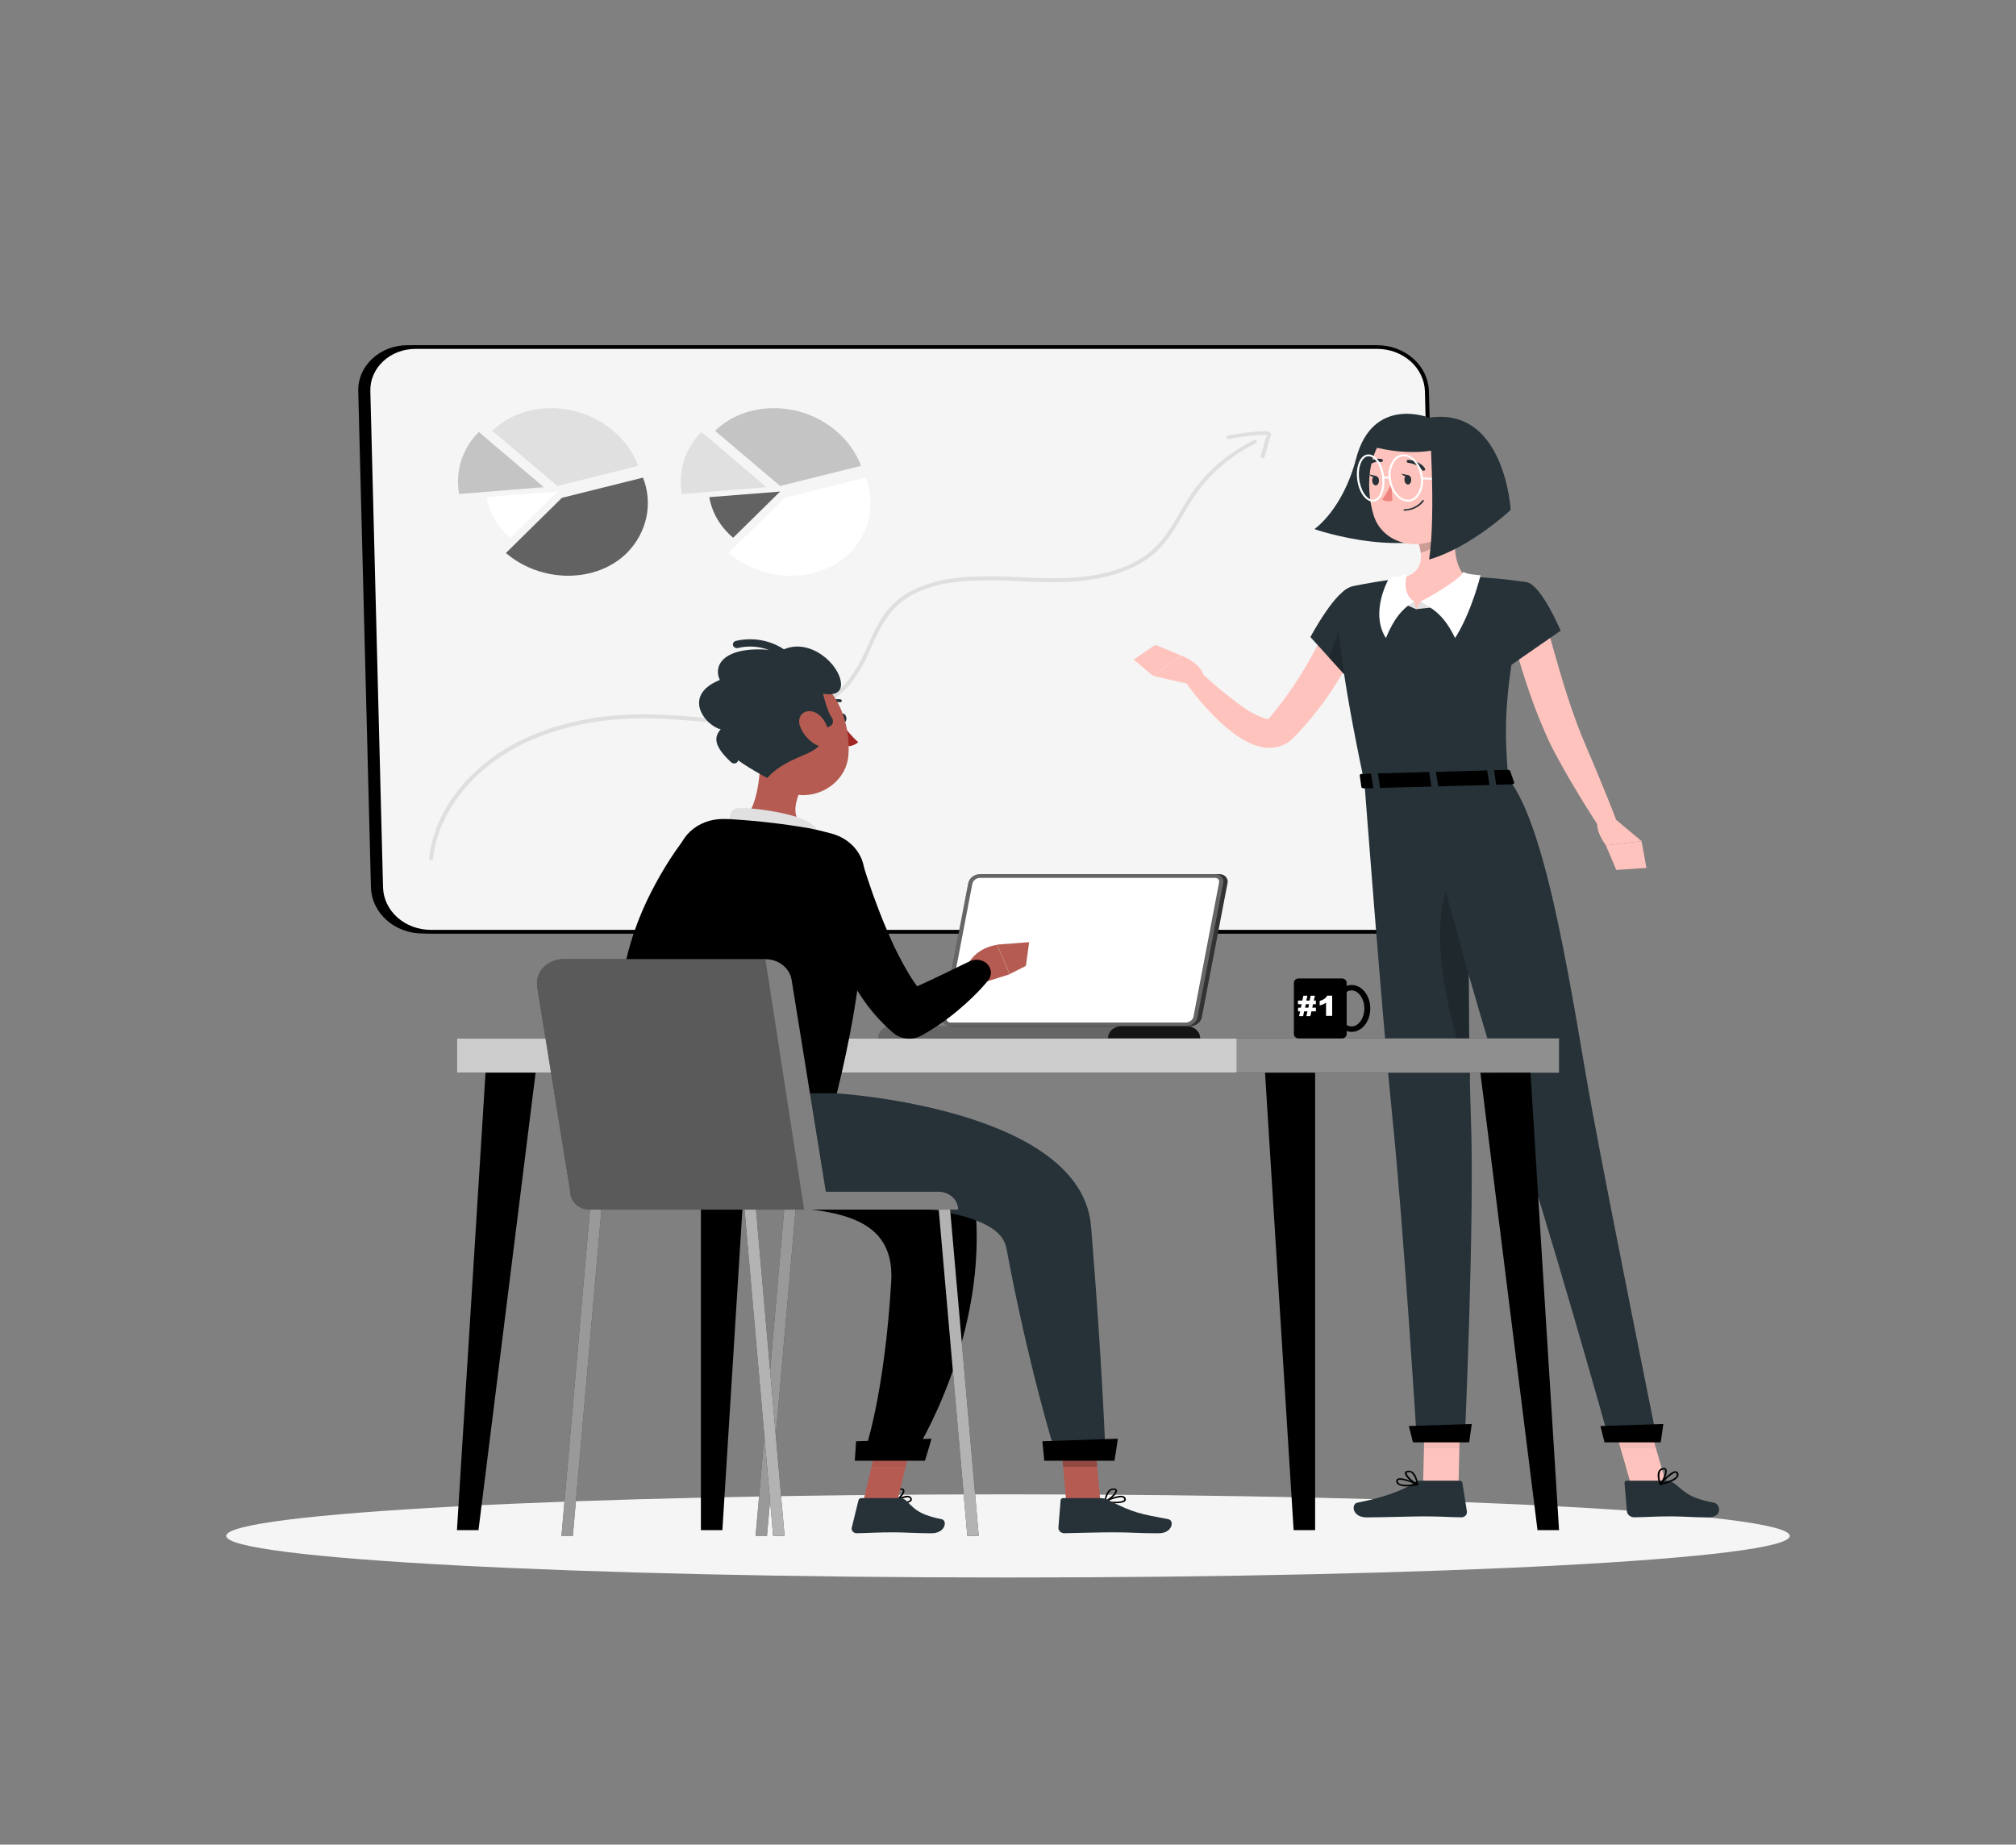 <svg width="200" height="183" viewBox="0 0 200 183" fill="none" xmlns="http://www.w3.org/2000/svg">
<rect x="0" y="0" width="200" height="183" fill="#808080" stroke="none"/>
<path d="M99.999 156.502C142.832 156.502 177.555 154.655 177.555 152.376C177.555 150.097 142.832 148.25 99.999 148.25C57.166 148.25 22.443 150.097 22.443 152.376C22.443 154.655 57.166 156.502 99.999 156.502Z" fill="#F5F5F5"/>
<path d="M137.326 92.432H41.906C40.625 92.423 39.398 91.963 38.483 91.147C37.567 90.331 37.033 89.224 36.994 88.058L35.742 38.805C35.726 38.235 35.835 37.668 36.064 37.137C36.292 36.607 36.635 36.123 37.072 35.715C37.509 35.308 38.032 34.984 38.608 34.763C39.185 34.542 39.804 34.429 40.43 34.431H135.85C137.13 34.439 138.357 34.9 139.273 35.716C140.189 36.531 140.722 37.638 140.762 38.805L142.002 88.058C142.018 88.627 141.909 89.193 141.681 89.723C141.453 90.252 141.111 90.736 140.676 91.143C140.24 91.551 139.719 91.875 139.144 92.096C138.568 92.317 137.95 92.432 137.326 92.432Z" fill="black"/>
<path d="M137.325 92.614H41.905C40.573 92.605 39.298 92.127 38.346 91.278C37.394 90.43 36.84 89.278 36.801 88.065L35.541 38.808C35.524 38.214 35.638 37.623 35.876 37.07C36.114 36.516 36.471 36.012 36.927 35.587C37.383 35.162 37.928 34.824 38.529 34.594C39.13 34.364 39.776 34.247 40.429 34.248H135.849C137.182 34.255 138.461 34.734 139.414 35.583C140.368 36.433 140.922 37.586 140.961 38.801L142.213 88.054C142.23 88.648 142.116 89.24 141.878 89.793C141.64 90.346 141.282 90.85 140.826 91.276C140.371 91.701 139.826 92.038 139.224 92.268C138.623 92.499 137.977 92.616 137.325 92.614ZM40.429 34.613C39.83 34.611 39.236 34.719 38.684 34.93C38.132 35.141 37.631 35.451 37.213 35.842C36.794 36.233 36.466 36.696 36.248 37.204C36.029 37.712 35.925 38.255 35.941 38.801L37.201 88.054C37.236 89.174 37.747 90.237 38.626 91.02C39.505 91.802 40.684 92.243 41.913 92.25H137.325C137.923 92.251 138.516 92.143 139.068 91.932C139.62 91.721 140.12 91.411 140.538 91.021C140.956 90.631 141.285 90.168 141.504 89.66C141.723 89.153 141.828 88.61 141.813 88.065L140.561 38.808C140.525 37.689 140.014 36.626 139.135 35.843C138.256 35.06 137.078 34.619 135.849 34.613H40.429Z" fill="black"/>
<path d="M138.125 92.432H42.705C41.424 92.423 40.197 91.963 39.281 91.147C38.365 90.331 37.832 89.224 37.793 88.058L36.541 38.805C36.525 38.235 36.634 37.668 36.862 37.137C37.091 36.607 37.434 36.123 37.871 35.715C38.308 35.308 38.83 34.984 39.407 34.763C39.984 34.542 40.603 34.429 41.229 34.431H136.649C137.929 34.439 139.156 34.9 140.072 35.716C140.988 36.531 141.521 37.638 141.561 38.805L142.801 88.058C142.817 88.627 142.708 89.193 142.48 89.723C142.252 90.252 141.91 90.736 141.474 91.143C141.039 91.551 140.518 91.875 139.942 92.096C139.367 92.317 138.749 92.432 138.125 92.432Z" fill="#F5F5F5"/>
<path d="M138.124 92.614H42.704C41.372 92.605 40.096 92.127 39.145 91.278C38.193 90.43 37.639 89.278 37.6 88.065L36.34 38.808C36.322 38.214 36.436 37.623 36.674 37.07C36.913 36.516 37.27 36.012 37.726 35.587C38.182 35.162 38.726 34.824 39.328 34.594C39.929 34.364 40.575 34.247 41.228 34.248H136.648C137.981 34.255 139.259 34.734 140.213 35.583C141.167 36.433 141.721 37.586 141.76 38.801L143.012 88.054C143.029 88.648 142.915 89.24 142.677 89.793C142.439 90.346 142.081 90.85 141.625 91.276C141.17 91.701 140.625 92.038 140.023 92.268C139.422 92.499 138.776 92.616 138.124 92.614ZM41.228 34.613C40.629 34.611 40.035 34.719 39.483 34.93C38.93 35.141 38.43 35.451 38.012 35.842C37.593 36.233 37.265 36.696 37.046 37.204C36.828 37.712 36.724 38.255 36.74 38.801L38 88.054C38.035 89.174 38.546 90.237 39.425 91.02C40.304 91.802 41.483 92.243 42.712 92.25H138.124C138.722 92.251 139.315 92.143 139.867 91.932C140.419 91.721 140.919 91.411 141.337 91.021C141.755 90.631 142.084 90.168 142.302 89.66C142.521 89.153 142.627 88.61 142.612 88.065L141.36 38.808C141.324 37.689 140.813 36.626 139.934 35.843C139.055 35.06 137.877 34.619 136.648 34.613H41.228Z" fill="black"/>
<path d="M55.292 48.213L48.84 42.745C51.892 39.742 57.316 39.742 60.84 42.745C61.967 43.699 62.818 44.891 63.32 46.215L55.292 48.213Z" fill="#E0E0E0"/>
<path opacity="0.2" d="M53.949 48.333L45.549 49.008C45.348 47.899 45.419 46.764 45.757 45.683C46.091 44.631 46.69 43.663 47.505 42.858L53.949 48.333Z" fill="black"/>
<path d="M55.293 48.767L50.637 53.352C50.01 52.819 49.481 52.196 49.073 51.508C48.672 50.826 48.402 50.086 48.273 49.321L55.293 48.767Z" fill="white"/>
<path opacity="0.6" d="M55.743 49.39L63.788 47.385C64.288 48.648 64.403 50.01 64.121 51.327C63.84 52.644 63.171 53.867 62.188 54.865C59.136 57.869 53.712 57.869 50.188 54.865L55.743 49.39Z" fill="black"/>
<path opacity="0.2" d="M77.393 48.213L70.941 42.745C73.993 39.742 79.417 39.742 82.941 42.745C84.069 43.699 84.922 44.89 85.425 46.215L77.393 48.213Z" fill="black"/>
<path d="M76.044 48.333L67.644 49.008C67.443 47.899 67.516 46.763 67.856 45.683C68.188 44.63 68.785 43.663 69.6 42.858L76.044 48.333Z" fill="#E0E0E0"/>
<path opacity="0.6" d="M77.393 48.767L72.733 53.352C72.106 52.819 71.577 52.196 71.169 51.508C70.768 50.826 70.498 50.086 70.369 49.321L77.393 48.767Z" fill="black"/>
<path d="M77.841 49.39L85.885 47.385C86.387 48.647 86.503 50.01 86.221 51.327C85.939 52.644 85.27 53.867 84.285 54.865C81.233 57.869 75.809 57.869 72.285 54.865L77.841 49.39Z" fill="white"/>
<g opacity="0.3">
<path opacity="0.3" d="M42.773 85.353H42.753C42.7 85.347 42.653 85.322 42.619 85.285C42.586 85.248 42.569 85.201 42.573 85.153C43.029 80.859 45.949 76.743 50.385 74.148C54.229 71.899 59.113 70.761 64.541 70.867C65.933 70.893 67.341 70.999 68.713 71.104C70.794 71.305 72.889 71.371 74.981 71.301C77.321 71.173 81.617 70.521 84.081 67.568C84.91 66.475 85.582 65.289 86.081 64.04C86.745 62.582 87.429 61.047 88.657 59.873C90.289 58.31 92.797 57.42 96.117 57.227C97.83 57.156 99.546 57.171 101.257 57.271C102.733 57.333 104.261 57.398 105.761 57.344C108.409 57.249 112.069 56.669 114.457 54.428C115.553 53.407 116.313 52.102 117.049 50.841C117.449 50.185 117.829 49.503 118.273 48.862C119.792 46.678 121.902 44.889 124.401 43.664C124.424 43.652 124.449 43.645 124.474 43.642C124.5 43.64 124.527 43.642 124.552 43.649C124.576 43.656 124.6 43.667 124.62 43.682C124.64 43.697 124.657 43.716 124.669 43.736C124.693 43.779 124.699 43.829 124.684 43.875C124.669 43.921 124.635 43.961 124.589 43.984C122.14 45.186 120.073 46.944 118.589 49.088C118.153 49.718 117.757 50.392 117.389 51.045C116.641 52.328 115.869 53.655 114.729 54.716C112.765 56.538 109.665 57.592 105.761 57.73C104.249 57.785 102.713 57.73 101.229 57.657C99.531 57.559 97.828 57.544 96.129 57.614C92.929 57.799 90.493 58.652 88.929 60.165C87.753 61.288 87.085 62.779 86.433 64.219C85.925 65.498 85.238 66.712 84.389 67.831C81.825 70.896 77.401 71.574 74.989 71.706C72.879 71.776 70.767 71.709 68.669 71.505C67.309 71.403 65.901 71.297 64.521 71.272C59.189 71.17 54.365 72.289 50.589 74.498C46.257 77.049 43.389 81.059 42.961 85.233C42.946 85.267 42.92 85.297 42.887 85.319C42.853 85.34 42.814 85.352 42.773 85.353Z" fill="black"/>
<path opacity="0.3" d="M125.236 45.464H125.2C125.15 45.452 125.107 45.421 125.08 45.379C125.054 45.338 125.047 45.288 125.06 45.242L125.496 43.693C125.545 43.516 125.608 43.343 125.684 43.175C125.688 43.169 125.69 43.162 125.69 43.155C125.69 43.148 125.688 43.141 125.684 43.135C124.42 43.165 123.163 43.307 121.928 43.558C121.903 43.563 121.877 43.564 121.851 43.56C121.825 43.556 121.8 43.547 121.778 43.534C121.756 43.521 121.737 43.504 121.723 43.485C121.708 43.465 121.698 43.443 121.692 43.419C121.687 43.396 121.686 43.372 121.69 43.349C121.695 43.325 121.705 43.303 121.719 43.283C121.733 43.263 121.751 43.245 121.773 43.232C121.795 43.218 121.819 43.209 121.844 43.204C123.093 42.949 124.365 42.8 125.644 42.76C125.716 42.758 125.787 42.772 125.852 42.801C125.916 42.831 125.971 42.874 126.012 42.927C126.056 42.984 126.082 43.049 126.09 43.117C126.098 43.185 126.086 43.254 126.057 43.317C125.989 43.469 125.933 43.625 125.888 43.784L125.448 45.333C125.436 45.374 125.408 45.411 125.369 45.435C125.33 45.459 125.283 45.469 125.236 45.464Z" fill="black"/>
</g>
<path d="M141.776 41.437C141.776 41.437 136.176 39.198 134.532 45.508C133.2 50.589 130.4 52.492 130.4 52.492C130.4 52.492 140.3 55.977 145.82 51.891L141.776 41.437Z" fill="#263238"/>
<path d="M135.269 62.68C135.065 63.183 134.869 63.614 134.653 64.066C134.437 64.517 134.213 64.951 133.985 65.389C133.525 66.263 133.005 67.109 132.477 67.94C131.407 69.637 130.166 71.239 128.769 72.726L128.501 73.003C128.405 73.102 128.357 73.164 128.157 73.35C127.786 73.69 127.326 73.941 126.821 74.079C126.36 74.197 125.875 74.222 125.401 74.152C125.024 74.097 124.656 73.999 124.305 73.86C123.736 73.628 123.198 73.334 122.705 72.985C122.256 72.671 121.826 72.333 121.417 71.975C119.903 70.599 118.569 69.068 117.441 67.412L118.861 66.435C120.214 67.743 121.669 68.962 123.213 70.08C123.878 70.575 124.623 70.973 125.421 71.261C125.741 71.359 125.961 71.316 125.905 71.301C125.849 71.287 125.853 71.301 125.865 71.301C125.877 71.301 125.953 71.195 126.017 71.115L126.237 70.853C127.407 69.427 128.463 67.926 129.397 66.362C129.869 65.575 130.309 64.769 130.737 63.96C130.949 63.555 131.157 63.151 131.357 62.742C131.557 62.334 131.757 61.908 131.917 61.539L135.269 62.68Z" fill="#FFC3BD"/>
<path d="M134.13 58.295C132.634 58.244 130.002 63.202 130.002 63.202L133.894 67.499C133.894 67.499 138.43 62.312 137.81 60.636C137.146 58.889 136.306 58.365 134.13 58.295Z" fill="#263238"/>
<path opacity="0.2" d="M133.881 59.491L131.857 65.268L133.681 67.277L133.881 59.491Z" fill="black"/>
<path d="M118.54 68.006L114.4 67.051L117.2 65.035C117.2 65.035 119.28 65.833 119.412 67.16L118.54 68.006Z" fill="#FFC3BD"/>
<path d="M112.461 65.432L114.609 63.974L117.185 65.035L114.381 67.051L112.461 65.432Z" fill="#FFC3BD"/>
<path d="M144.694 147.269H141.182L141.354 139.855H144.866L144.694 147.269Z" fill="#FFC3BD"/>
<path d="M140.84 146.897H144.8C144.868 146.897 144.933 146.918 144.985 146.959C145.036 146.999 145.07 147.055 145.08 147.116L145.528 149.963C145.536 150.035 145.528 150.108 145.503 150.176C145.479 150.246 145.439 150.308 145.385 150.362C145.332 150.416 145.267 150.459 145.194 150.488C145.122 150.517 145.043 150.532 144.964 150.532C143.588 150.51 142.924 150.437 141.188 150.437C140.12 150.437 137.056 150.539 135.588 150.539C134.12 150.539 134.036 149.209 134.648 149.081C137.4 148.541 139.344 147.798 140.272 147.087C140.432 146.968 140.632 146.9 140.84 146.897Z" fill="#263238"/>
<g opacity="0.2">
<path opacity="0.2" d="M141.354 139.855L141.266 143.679H144.778L144.87 139.855H141.354Z" fill="black"/>
</g>
<path d="M132.716 59.881C132.64 61.908 133.024 66.635 135.36 77.64L149.624 77.254C149.224 71.972 149.1 68.71 151.52 57.778C149.511 57.457 147.479 57.268 145.44 57.213C143.278 57.131 141.112 57.191 138.96 57.391C137.312 57.574 135.532 57.883 134.364 58.12C133.913 58.205 133.507 58.424 133.208 58.743C132.91 59.062 132.736 59.462 132.716 59.881Z" fill="#263238"/>
<path d="M144.581 50.59C144.233 52.499 143.941 55.992 145.441 57.216C144.313 58.834 142.538 59.987 140.493 60.431C137.205 58.911 138.961 57.391 138.961 57.391C141.269 56.823 141.157 55.252 140.705 53.786L144.581 50.59Z" fill="#FFC3BD"/>
<path d="M140.494 60.431L140.918 59.673L143.202 60.143L140.494 60.431Z" fill="#E0E0E0"/>
<path d="M140.916 59.673C141.652 59.367 145.044 57.355 145.176 56.724C145.444 56.99 146.88 57.071 146.88 57.071C146.88 57.071 146.02 60.668 144.356 63.3C143.22 60.953 142.14 60.402 140.916 59.673Z" fill="white"/>
<path d="M140.492 60.431L140.3 59.673L138.9 59.764L140.492 60.431Z" fill="#E0E0E0"/>
<path d="M140.301 59.673C139.169 58.988 139.445 57.555 139.557 56.928C139.289 57.191 137.853 57.271 137.853 57.271C137.853 57.271 135.821 60.668 137.489 63.3C138.277 61.412 139.077 60.402 140.301 59.673Z" fill="white"/>
<path opacity="0.2" d="M143.001 51.891L140.709 53.786C140.818 54.127 140.896 54.476 140.941 54.829C141.825 54.687 143.017 53.764 143.081 52.915C143.123 52.572 143.096 52.225 143.001 51.891Z" fill="black"/>
<path d="M145.72 46.215C145.676 49.394 145.72 50.739 144.064 52.441C141.552 54.993 137.264 54.264 136.28 51.136C135.384 48.326 135.604 43.602 138.94 42.188C139.674 41.873 140.484 41.734 141.293 41.785C142.102 41.836 142.884 42.075 143.563 42.478C144.242 42.882 144.797 43.437 145.175 44.091C145.552 44.745 145.74 45.477 145.72 46.215Z" fill="#FFC3BD"/>
<path d="M145.437 47.742L141.057 47.546C141.044 47.545 141.031 47.542 141.019 47.537C141.007 47.532 140.996 47.525 140.987 47.517C140.979 47.508 140.972 47.497 140.967 47.486C140.963 47.475 140.96 47.463 140.961 47.451C140.962 47.439 140.965 47.427 140.971 47.416C140.976 47.404 140.984 47.394 140.995 47.386C141.005 47.378 141.016 47.372 141.029 47.368C141.042 47.364 141.056 47.362 141.069 47.364L145.449 47.56C145.462 47.561 145.475 47.565 145.487 47.57C145.498 47.575 145.509 47.583 145.517 47.592C145.526 47.601 145.533 47.612 145.537 47.623C145.541 47.635 145.542 47.647 145.541 47.659C145.541 47.671 145.537 47.682 145.532 47.693C145.526 47.703 145.518 47.713 145.509 47.721C145.499 47.729 145.488 47.735 145.475 47.739C145.463 47.742 145.45 47.744 145.437 47.742Z" fill="white"/>
<path d="M135.361 77.64C135.361 77.64 137.165 101.425 138.161 111.146C139.205 121.261 140.561 142.939 140.561 142.939H145.309C145.309 142.939 146.301 120.893 145.925 110.916C145.525 100.043 145.777 77.359 145.777 77.359L135.361 77.64Z" fill="#263238"/>
<path d="M145.75 143.092H140.178L139.766 141.474L146.01 141.273L145.75 143.092Z" fill="black"/>
<path opacity="0.2" d="M145.741 85.853C145.165 85.269 144.541 85.572 143.829 87.234C141.457 92.906 143.985 101.957 145.829 107.169C145.705 100.681 145.709 92.144 145.741 85.853Z" fill="black"/>
<path d="M140.001 47.586C140.001 47.845 139.873 48.06 139.689 48.067C139.505 48.074 139.345 47.874 139.329 47.615C139.313 47.356 139.453 47.141 139.641 47.134C139.829 47.127 140.001 47.327 140.001 47.586Z" fill="#263238"/>
<path d="M136.802 47.673C136.802 47.932 136.674 48.147 136.49 48.155C136.306 48.162 136.146 47.961 136.13 47.703C136.114 47.444 136.254 47.229 136.442 47.221C136.63 47.214 136.802 47.396 136.802 47.673Z" fill="#263238"/>
<path d="M136.516 47.214L135.828 47.065C135.828 47.065 136.204 47.535 136.516 47.214Z" fill="#263238"/>
<path d="M138.033 47.867C137.814 48.466 137.504 49.035 137.113 49.558C137.262 49.647 137.431 49.704 137.608 49.727C137.784 49.749 137.964 49.734 138.133 49.685L138.033 47.867Z" fill="#ED847E"/>
<path d="M139.728 50.626C139.596 50.651 139.463 50.667 139.328 50.673C139.317 50.674 139.306 50.672 139.296 50.669C139.285 50.665 139.276 50.66 139.268 50.654C139.259 50.647 139.253 50.639 139.248 50.629C139.243 50.62 139.241 50.61 139.24 50.6C139.241 50.581 139.25 50.562 139.264 50.548C139.279 50.534 139.299 50.526 139.32 50.524C139.673 50.516 140.019 50.432 140.329 50.278C140.639 50.125 140.905 49.907 141.104 49.642C141.11 49.633 141.118 49.626 141.126 49.62C141.135 49.614 141.146 49.609 141.156 49.607C141.167 49.605 141.178 49.604 141.189 49.606C141.2 49.607 141.211 49.611 141.22 49.616C141.23 49.621 141.238 49.628 141.244 49.636C141.251 49.643 141.255 49.652 141.258 49.662C141.261 49.671 141.261 49.681 141.26 49.691C141.258 49.701 141.254 49.71 141.248 49.718C141.075 49.955 140.851 50.157 140.59 50.313C140.329 50.469 140.036 50.575 139.728 50.626Z" fill="#263238"/>
<path d="M146.801 49.08C146.699 49.37 146.536 49.639 146.321 49.87C146.105 50.103 145.842 50.294 145.545 50.433C144.745 50.797 144.177 50.188 144.253 49.419C144.321 48.73 144.817 47.703 145.689 47.655C145.879 47.648 146.069 47.684 146.24 47.76C146.411 47.837 146.559 47.951 146.67 48.093C146.78 48.234 146.85 48.399 146.873 48.571C146.896 48.744 146.871 48.919 146.801 49.08Z" fill="#FFC3BD"/>
<path d="M141.254 46.697C141.219 46.703 141.184 46.7 141.152 46.687C141.12 46.674 141.094 46.652 141.078 46.624C140.698 46.015 139.71 45.92 139.702 45.916C139.68 45.914 139.659 45.909 139.64 45.9C139.621 45.89 139.604 45.877 139.59 45.862C139.576 45.847 139.566 45.83 139.56 45.811C139.554 45.792 139.551 45.772 139.554 45.752C139.556 45.733 139.562 45.714 139.572 45.696C139.582 45.679 139.596 45.663 139.613 45.651C139.63 45.639 139.649 45.629 139.67 45.623C139.69 45.617 139.712 45.616 139.734 45.617C139.782 45.617 140.902 45.727 141.366 46.474C141.377 46.491 141.384 46.51 141.388 46.53C141.391 46.55 141.389 46.57 141.384 46.59C141.378 46.609 141.368 46.627 141.355 46.643C141.342 46.659 141.325 46.672 141.306 46.682L141.254 46.697Z" fill="#263238"/>
<path d="M135.769 46.186C135.74 46.192 135.711 46.191 135.683 46.183C135.656 46.174 135.631 46.159 135.613 46.139C135.597 46.125 135.584 46.108 135.576 46.09C135.567 46.071 135.563 46.051 135.562 46.031C135.563 46.011 135.567 45.991 135.576 45.973C135.584 45.954 135.597 45.938 135.613 45.924C135.804 45.758 136.036 45.637 136.289 45.57C136.542 45.502 136.81 45.491 137.069 45.537C137.111 45.548 137.148 45.573 137.171 45.608C137.193 45.643 137.2 45.684 137.189 45.723C137.176 45.762 137.148 45.795 137.111 45.815C137.073 45.835 137.028 45.842 136.985 45.833C136.779 45.797 136.568 45.808 136.368 45.863C136.168 45.918 135.986 46.017 135.837 46.15C135.817 46.167 135.794 46.179 135.769 46.186Z" fill="#263238"/>
<path d="M153.281 61.452C153.749 63.154 154.237 64.889 154.737 66.595C155.237 68.301 155.785 70.003 156.389 71.651C156.993 73.299 157.741 74.932 158.433 76.608C159.125 78.285 159.829 79.977 160.465 81.686L158.865 82.375C157.825 80.829 156.865 79.258 155.917 77.662C155.45 76.865 154.994 76.058 154.549 75.241C154.097 74.436 153.669 73.568 153.289 72.69C152.525 70.962 151.889 69.223 151.321 67.474C150.753 65.724 150.233 63.974 149.793 62.174L153.281 61.452Z" fill="#FFC3BD"/>
<path d="M151.521 57.778C152.961 58.142 154.825 62.571 154.825 62.571L149.397 66.333C149.397 66.333 147.253 62.648 147.797 60.945C148.369 59.177 149.873 57.369 151.521 57.778Z" fill="#263238"/>
<path d="M139.52 147.459C139.22 147.483 138.92 147.413 138.668 147.262C138.613 147.217 138.571 147.16 138.544 147.096C138.518 147.033 138.508 146.965 138.516 146.898C138.52 146.856 138.535 146.816 138.56 146.78C138.585 146.745 138.62 146.717 138.66 146.697C139.088 146.482 140.488 147.135 140.66 147.207C140.676 147.216 140.688 147.227 140.696 147.241C140.704 147.256 140.707 147.272 140.704 147.288C140.703 147.303 140.695 147.319 140.683 147.33C140.67 147.34 140.654 147.348 140.636 147.35C140.269 147.419 139.895 147.455 139.52 147.459ZM138.892 146.796C138.84 146.793 138.788 146.802 138.74 146.821C138.724 146.829 138.709 146.841 138.7 146.856C138.69 146.87 138.684 146.888 138.684 146.905C138.677 146.95 138.681 146.995 138.698 147.038C138.715 147.081 138.743 147.119 138.78 147.149C138.992 147.324 139.58 147.353 140.348 147.237C139.895 147.014 139.402 146.865 138.892 146.796Z" fill="black"/>
<path d="M140.609 147.346H140.577C140.157 147.171 139.329 146.482 139.377 146.121C139.377 146.034 139.461 145.928 139.689 145.906C139.772 145.897 139.856 145.904 139.936 145.927C140.016 145.95 140.09 145.987 140.153 146.037C140.593 146.373 140.673 147.233 140.677 147.269C140.678 147.283 140.676 147.296 140.669 147.309C140.663 147.32 140.653 147.331 140.641 147.339C140.631 147.343 140.62 147.345 140.609 147.346ZM139.773 146.048H139.725C139.573 146.048 139.561 146.117 139.557 146.136C139.521 146.354 140.081 146.898 140.509 147.134C140.476 146.771 140.319 146.425 140.061 146.147C139.982 146.082 139.879 146.047 139.773 146.048Z" fill="black"/>
<path d="M165.31 147.269H161.798L159.67 139.855H163.186L165.31 147.269Z" fill="#FFC3BD"/>
<path d="M165.34 146.898H161.392C161.36 146.895 161.329 146.899 161.299 146.909C161.269 146.919 161.242 146.936 161.22 146.957C161.199 146.978 161.182 147.003 161.172 147.031C161.163 147.058 161.16 147.087 161.164 147.116L161.404 149.963C161.43 150.117 161.514 150.258 161.642 150.362C161.77 150.466 161.933 150.526 162.104 150.532C163.476 150.51 164.104 150.437 165.856 150.437C166.924 150.437 167.988 150.539 169.456 150.539C170.924 150.539 170.688 149.209 170.044 149.081C167.16 148.541 167.064 147.798 165.964 147.087C165.782 146.969 165.564 146.902 165.34 146.898Z" fill="#263238"/>
<g opacity="0.2">
<path opacity="0.2" d="M159.674 139.855L160.766 143.679H164.282L163.186 139.855H159.674Z" fill="black"/>
</g>
<path d="M149.626 77.254C153.686 82.211 156.158 100.415 157.954 110.147C159.822 120.27 164.414 142.954 164.414 142.954H159.666C159.666 142.954 153.206 119.88 149.822 110.111C146.082 99.325 140.494 77.268 140.494 77.268L149.626 77.254Z" fill="#263238"/>
<path d="M164.754 143.092H159.178L158.77 141.474L165.014 141.273L164.754 143.092Z" fill="black"/>
<path d="M165.809 146.989C166.092 146.893 166.331 146.712 166.485 146.475C166.514 146.411 166.526 146.342 166.519 146.273C166.512 146.205 166.487 146.138 166.445 146.081C166.423 146.045 166.391 146.015 166.353 145.994C166.314 145.972 166.271 145.959 166.225 145.957C165.733 145.932 164.777 147.069 164.669 147.2C164.66 147.213 164.654 147.228 164.654 147.244C164.654 147.259 164.66 147.275 164.669 147.288C164.678 147.3 164.692 147.31 164.708 147.316C164.724 147.321 164.741 147.321 164.757 147.317C165.119 147.238 165.471 147.128 165.809 146.989ZM166.061 146.143C166.108 146.121 166.16 146.108 166.213 146.107C166.232 146.107 166.25 146.113 166.266 146.122C166.282 146.132 166.294 146.146 166.301 146.161C166.33 146.198 166.347 146.24 166.353 146.285C166.358 146.33 166.352 146.374 166.333 146.416C166.221 146.657 165.713 146.912 164.957 147.113C165.263 146.735 165.636 146.407 166.061 146.143Z" fill="black"/>
<path d="M164.773 147.313C164.784 147.309 164.794 147.303 164.801 147.295C165.097 146.974 165.517 146.026 165.289 145.724C165.233 145.651 165.121 145.582 164.889 145.655C164.811 145.68 164.739 145.719 164.678 145.77C164.616 145.822 164.567 145.884 164.533 145.953C164.293 146.427 164.629 147.236 164.641 147.273C164.647 147.285 164.655 147.296 164.667 147.304C164.678 147.313 164.691 147.319 164.705 147.32C164.717 147.324 164.729 147.325 164.74 147.324C164.752 147.323 164.764 147.319 164.773 147.313ZM164.913 145.815L164.961 145.797C165.105 145.749 165.141 145.797 165.149 145.797C165.289 145.975 165.037 146.686 164.749 147.069C164.607 146.727 164.584 146.354 164.685 146.001C164.733 145.915 164.815 145.849 164.913 145.815Z" fill="black"/>
<path d="M139.717 47.145L139.029 46.995C139.029 46.995 139.405 47.466 139.717 47.145Z" fill="#263238"/>
<path d="M149.813 76.47L150.213 77.625C150.265 77.713 150.149 77.808 149.985 77.815L135.305 78.212C135.177 78.212 135.069 78.161 135.057 78.088L134.893 76.925C134.893 76.845 134.989 76.776 135.129 76.772L149.573 76.379C149.618 76.374 149.664 76.38 149.706 76.396C149.748 76.412 149.784 76.437 149.813 76.47Z" fill="black"/>
<path d="M147.921 78.012H148.321C148.397 78.012 148.453 77.972 148.449 77.928L148.217 76.419C148.217 76.375 148.141 76.342 148.065 76.342H147.665C147.589 76.342 147.533 76.382 147.537 76.426L147.769 77.935C147.777 77.979 147.845 78.012 147.921 78.012Z" fill="#263238"/>
<path d="M136.402 78.322H136.802C136.878 78.322 136.934 78.281 136.93 78.238L136.698 76.732C136.698 76.689 136.622 76.652 136.546 76.656H136.146C136.07 76.656 136.014 76.696 136.018 76.74L136.25 78.245C136.258 78.292 136.326 78.325 136.402 78.322Z" fill="#263238"/>
<path d="M142.162 78.165H142.562C142.638 78.165 142.694 78.125 142.69 78.077L142.458 76.572C142.458 76.528 142.382 76.495 142.306 76.495H141.906C141.83 76.495 141.774 76.535 141.778 76.579L142.01 78.085C142.002 78.136 142.086 78.168 142.162 78.165Z" fill="#263238"/>
<path d="M160.06 81.11L162.86 83.447L159.316 83.862C159.316 83.862 157.988 82.204 158.62 81.004L160.06 81.11Z" fill="#FFC3BD"/>
<path d="M163.337 86.104L160.349 86.305L159.309 83.862L162.853 83.45L163.337 86.104Z" fill="#FFC3BD"/>
<path d="M142.2 41.768C142.2 41.768 139.252 40.536 136 44.272C139.916 45.333 142.548 44.597 142.548 44.597L142.2 41.768Z" fill="#263238"/>
<path d="M141.777 41.437C141.777 41.437 142.489 50.83 141.777 55.51C145.913 54.315 149.869 50.586 149.869 50.586C149.869 50.586 149.289 40.303 141.777 41.437Z" fill="#263238"/>
<path d="M139.677 49.762C138.749 49.762 137.897 48.716 137.773 47.429C137.721 47.084 137.745 46.732 137.843 46.395C137.942 46.059 138.114 45.743 138.349 45.468C138.46 45.349 138.598 45.252 138.753 45.186C138.909 45.119 139.078 45.084 139.249 45.082C140.177 45.082 141.033 46.128 141.157 47.415C141.21 47.76 141.186 48.112 141.087 48.449C140.987 48.786 140.814 49.101 140.577 49.376C140.466 49.495 140.329 49.591 140.173 49.658C140.018 49.724 139.849 49.76 139.677 49.762ZM139.249 45.264C139.106 45.267 138.965 45.297 138.836 45.353C138.706 45.409 138.591 45.489 138.497 45.588C138.281 45.845 138.124 46.139 138.034 46.452C137.944 46.764 137.923 47.091 137.973 47.411C138.085 48.603 138.853 49.576 139.677 49.576C139.821 49.574 139.963 49.544 140.093 49.487C140.222 49.43 140.337 49.349 140.429 49.248C140.646 48.992 140.805 48.698 140.895 48.385C140.986 48.072 141.007 47.746 140.957 47.425C140.841 46.233 140.077 45.264 139.249 45.264Z" fill="white"/>
<path d="M136.192 49.762C135.44 49.762 134.752 48.738 134.628 47.429C134.544 46.551 134.744 45.752 135.148 45.351C135.224 45.269 135.318 45.203 135.424 45.156C135.531 45.11 135.646 45.084 135.764 45.082C136.516 45.082 137.2 46.106 137.328 47.415C137.408 48.293 137.208 49.088 136.804 49.492C136.729 49.574 136.635 49.64 136.53 49.687C136.424 49.733 136.309 49.759 136.192 49.762ZM135.764 45.264C135.674 45.266 135.585 45.286 135.504 45.322C135.424 45.359 135.353 45.411 135.296 45.475C134.932 45.84 134.748 46.598 134.828 47.415C134.936 48.588 135.564 49.58 136.192 49.58C136.282 49.577 136.369 49.556 136.449 49.52C136.529 49.483 136.6 49.432 136.656 49.368C137.02 49.004 137.204 48.246 137.128 47.429C137.016 46.255 136.4 45.264 135.764 45.264Z" fill="white"/>
<path d="M137.872 47.513H137.828C137.744 47.472 137.65 47.451 137.554 47.451C137.458 47.451 137.364 47.472 137.28 47.513C137.258 47.525 137.231 47.529 137.205 47.524C137.18 47.518 137.158 47.504 137.144 47.484C137.137 47.474 137.131 47.463 137.129 47.452C137.126 47.44 137.126 47.428 137.129 47.416C137.132 47.405 137.137 47.394 137.144 47.384C137.152 47.374 137.161 47.366 137.172 47.36C137.286 47.306 137.413 47.277 137.542 47.277C137.671 47.277 137.798 47.306 137.912 47.36C137.936 47.37 137.954 47.388 137.964 47.411C137.974 47.433 137.974 47.458 137.964 47.48C137.952 47.492 137.938 47.501 137.922 47.506C137.906 47.512 137.889 47.514 137.872 47.513Z" fill="white"/>
<path d="M154.664 103.021H45.332V106.422H154.664V103.021Z" fill="black"/>
<path opacity="0.8" d="M154.664 103.021H45.332V106.422H154.664V103.021Z" fill="white"/>
<path opacity="0.3" d="M154.668 103.021H122.668V106.422H154.668V103.021Z" fill="black"/>
<path d="M130.468 151.804H128.336L125.5 106.422H130.468V151.804Z" fill="black"/>
<path d="M152.531 151.804H154.667L151.831 106.422H146.863L152.531 151.804Z" fill="black"/>
<path d="M47.468 151.804H45.332L48.168 106.422H53.136L47.468 151.804Z" fill="black"/>
<path d="M69.533 151.804H71.665L74.501 106.422H69.533V151.804Z" fill="black"/>
<path d="M120.979 86.727H97.651C97.379 86.735 97.118 86.827 96.911 86.988C96.704 87.149 96.563 87.369 96.511 87.613L93.959 100.929C93.934 101.036 93.936 101.147 93.964 101.255C93.993 101.362 94.048 101.462 94.125 101.547C94.202 101.631 94.299 101.699 94.409 101.745C94.519 101.791 94.638 101.814 94.759 101.811H118.083C118.355 101.803 118.615 101.711 118.823 101.551C119.03 101.391 119.171 101.172 119.223 100.929L121.775 87.613C121.801 87.505 121.8 87.394 121.772 87.287C121.744 87.179 121.69 87.079 121.613 86.994C121.536 86.909 121.44 86.841 121.33 86.794C121.22 86.748 121.1 86.725 120.979 86.727Z" fill="black"/>
<path opacity="0.2" d="M120.979 86.727H97.651C97.379 86.735 97.118 86.827 96.911 86.988C96.704 87.149 96.563 87.369 96.511 87.613L93.959 100.929C93.934 101.036 93.936 101.147 93.964 101.255C93.993 101.362 94.048 101.462 94.125 101.547C94.202 101.631 94.299 101.699 94.409 101.745C94.519 101.791 94.638 101.814 94.759 101.811H118.083C118.355 101.803 118.615 101.711 118.823 101.551C119.03 101.391 119.171 101.172 119.223 100.929L121.775 87.613C121.801 87.505 121.8 87.394 121.772 87.287C121.744 87.179 121.69 87.079 121.613 86.994C121.536 86.909 121.44 86.841 121.33 86.794C121.22 86.748 121.1 86.725 120.979 86.727Z" fill="white"/>
<path d="M120.532 86.727H97.2C96.928 86.735 96.667 86.827 96.46 86.988C96.253 87.149 96.112 87.37 96.06 87.613L93.508 100.929C93.483 101.036 93.484 101.148 93.513 101.255C93.542 101.362 93.597 101.462 93.674 101.547C93.751 101.631 93.848 101.7 93.957 101.745C94.067 101.791 94.187 101.814 94.308 101.811H117.632C117.908 101.809 118.176 101.72 118.388 101.559C118.601 101.399 118.747 101.176 118.8 100.929L121.352 87.613C121.379 87.504 121.377 87.39 121.348 87.281C121.318 87.172 121.262 87.071 121.182 86.985C121.103 86.9 121.003 86.832 120.89 86.787C120.778 86.742 120.655 86.722 120.532 86.727Z" fill="black"/>
<path opacity="0.4" d="M120.532 86.727H97.2C96.928 86.735 96.667 86.827 96.46 86.988C96.253 87.149 96.112 87.37 96.06 87.613L93.508 100.929C93.483 101.036 93.484 101.148 93.513 101.255C93.542 101.362 93.597 101.462 93.674 101.547C93.751 101.631 93.848 101.7 93.957 101.745C94.067 101.791 94.187 101.814 94.308 101.811H117.632C117.908 101.809 118.176 101.72 118.388 101.559C118.601 101.399 118.747 101.176 118.8 100.929L121.352 87.613C121.379 87.504 121.377 87.39 121.348 87.281C121.318 87.172 121.262 87.071 121.182 86.985C121.103 86.9 121.003 86.832 120.89 86.787C120.778 86.742 120.655 86.722 120.532 86.727Z" fill="white"/>
<path d="M94.32 101.446C94.259 101.449 94.198 101.439 94.141 101.417C94.085 101.396 94.034 101.363 93.992 101.322C93.954 101.276 93.927 101.222 93.913 101.165C93.899 101.107 93.899 101.048 93.912 100.991L96.464 87.675C96.5 87.516 96.592 87.373 96.727 87.267C96.862 87.162 97.031 87.1 97.208 87.092H120.532C120.594 87.09 120.655 87.101 120.712 87.123C120.768 87.145 120.819 87.178 120.86 87.219C120.899 87.266 120.927 87.32 120.94 87.377C120.954 87.435 120.954 87.494 120.94 87.551L118.4 100.863C118.365 101.022 118.273 101.166 118.138 101.271C118.003 101.376 117.834 101.438 117.656 101.446H94.32Z" fill="white"/>
<path d="M117.759 101.811H88.423C88.079 101.813 87.749 101.938 87.506 102.16C87.263 102.381 87.125 102.682 87.123 102.996H119.059C119.057 102.682 118.919 102.381 118.676 102.16C118.433 101.938 118.103 101.813 117.759 101.811Z" fill="black"/>
<path opacity="0.4" d="M117.759 101.811H88.423C88.079 101.813 87.749 101.938 87.506 102.16C87.263 102.381 87.125 102.682 87.123 102.996H119.059C119.057 102.682 118.919 102.381 118.676 102.16C118.433 101.938 118.103 101.813 117.759 101.811Z" fill="white"/>
<path opacity="0.8" d="M117.76 101.811H111.224C110.88 101.813 110.55 101.938 110.307 102.16C110.064 102.381 109.926 102.682 109.924 102.996H119.06C119.058 102.682 118.92 102.381 118.677 102.16C118.433 101.938 118.104 101.813 117.76 101.811Z" fill="black"/>
<path d="M133.123 97.072H128.839C128.576 97.072 128.363 97.266 128.363 97.506V102.587C128.363 102.827 128.576 103.021 128.839 103.021H133.123C133.386 103.021 133.599 102.827 133.599 102.587V97.506C133.599 97.266 133.386 97.072 133.123 97.072Z" fill="black"/>
<path d="M129.052 99.97L129.128 99.627H128.768V99.263H129.2L129.304 98.782H129.704L129.596 99.263H129.92L130.028 98.782H130.448L130.34 99.263H130.544V99.627H130.26L130.184 99.97H130.544V100.335H130.1L129.996 100.808H129.6L129.704 100.338H129.38L129.276 100.812H128.876L128.98 100.338H128.776V99.974L129.052 99.97ZM129.472 99.97H129.796L129.872 99.627H129.548L129.472 99.97Z" fill="white"/>
<path d="M132.16 98.778V100.783H131.552V99.467C131.463 99.531 131.368 99.587 131.268 99.635C131.155 99.682 131.039 99.722 130.92 99.755V99.307C131.093 99.26 131.255 99.186 131.4 99.088C131.512 99.004 131.603 98.898 131.664 98.778H132.16Z" fill="white"/>
<path d="M134.092 102.369C133.056 102.369 132.244 101.348 132.244 100.047C132.244 98.745 133.072 97.721 134.092 97.721C135.112 97.721 135.94 98.764 135.94 100.047C135.94 101.33 135.128 102.369 134.092 102.369ZM134.092 98.257C133.408 98.257 132.832 99.073 132.832 100.047C132.832 101.02 133.408 101.833 134.092 101.833C134.776 101.833 135.352 101.016 135.352 100.047C135.352 99.077 134.772 98.257 134.092 98.257Z" fill="black"/>
<path d="M72.62 85.987L72.248 86.512L71.848 87.088C71.588 87.475 71.336 87.868 71.084 88.266C70.588 89.06 70.108 89.866 69.664 90.682C68.771 92.291 68.023 93.962 67.428 95.68C67.284 96.103 67.156 96.525 67.028 96.948L66.864 97.586L66.796 97.903L66.76 98.064C66.76 98.115 66.736 98.184 66.736 98.169C66.736 98.155 66.704 98.169 66.664 98.075C66.621 97.99 66.555 97.918 66.472 97.863C66.404 97.827 66.392 97.863 66.428 97.896C66.51 97.964 66.603 98.023 66.704 98.067C67.045 98.221 67.407 98.333 67.78 98.403C68.232 98.499 68.69 98.573 69.152 98.625C70.104 98.738 71.152 98.793 72.136 98.84H72.236C72.56 98.856 72.868 98.973 73.108 99.172C73.348 99.371 73.505 99.639 73.552 99.932C73.599 100.224 73.533 100.523 73.366 100.777C73.199 101.03 72.941 101.223 72.636 101.322C71.531 101.683 70.389 101.941 69.228 102.092C67.929 102.285 66.602 102.254 65.316 102C64.9 101.908 64.498 101.772 64.116 101.596C63.633 101.373 63.197 101.075 62.828 100.714C62.396 100.286 62.076 99.775 61.892 99.219C61.735 98.717 61.68 98.194 61.728 97.674C61.728 97.535 61.728 97.484 61.752 97.415L61.78 97.214L61.832 96.806C61.876 96.54 61.916 96.27 61.964 96.004C62.064 95.472 62.176 94.944 62.316 94.426C62.863 92.377 63.632 90.383 64.612 88.473C65.096 87.533 65.612 86.607 66.176 85.707C66.456 85.255 66.752 84.81 67.056 84.369C67.208 84.147 67.364 83.928 67.528 83.706C67.692 83.483 67.844 83.283 68.052 83.02C68.483 82.492 69.12 82.136 69.832 82.027C70.544 81.917 71.275 82.062 71.872 82.432C72.469 82.802 72.887 83.367 73.037 84.011C73.188 84.654 73.06 85.326 72.68 85.885L72.62 85.987Z" fill="black"/>
<path d="M83.315 71.276C83.355 71.523 83.531 71.702 83.715 71.68C83.899 71.658 84.003 71.436 83.963 71.192C83.923 70.948 83.747 70.765 83.563 70.787C83.379 70.809 83.275 71.031 83.315 71.276Z" fill="#263238"/>
<path d="M83.508 71.706C83.952 72.414 84.501 73.062 85.14 73.634C84.975 73.779 84.778 73.889 84.562 73.957C84.345 74.025 84.115 74.049 83.888 74.028L83.508 71.706Z" fill="#A02724"/>
<path d="M82.135 70.043C82.169 70.041 82.201 70.027 82.223 70.003C82.363 69.871 82.535 69.772 82.726 69.712C82.917 69.653 83.12 69.637 83.319 69.664C83.361 69.672 83.404 69.665 83.44 69.643C83.476 69.622 83.502 69.589 83.511 69.551C83.519 69.514 83.511 69.475 83.488 69.442C83.465 69.41 83.428 69.388 83.387 69.38C83.136 69.342 82.879 69.36 82.637 69.433C82.395 69.505 82.177 69.629 81.999 69.796C81.97 69.823 81.953 69.861 81.953 69.9C81.953 69.938 81.97 69.975 81.999 70.003C82.017 70.019 82.039 70.03 82.062 70.037C82.086 70.044 82.111 70.046 82.135 70.043Z" fill="#263238"/>
<path d="M75.391 73.991C75.507 76.288 75.315 80.436 73.359 81.693C73.359 81.693 73.659 84.044 78.207 84.664C83.203 85.342 80.967 82.725 80.967 82.725C78.335 81.763 78.707 79.925 79.467 78.26L75.391 73.991Z" fill="#B55B52"/>
<path d="M72.576 82.612C72.38 81.573 72.176 80.388 73.036 80.206C73.98 80.006 78.868 80.6 80.412 81.664C81.956 82.729 81.164 84.58 81.164 84.58L72.576 82.612Z" fill="#E0E0E0"/>
<path d="M85.755 86.483C85.939 90.157 85.755 97.444 83.019 108.474H64.931C64.819 106.181 67.415 96.296 67.191 85.433C67.18 84.889 67.288 84.348 67.509 83.842C67.729 83.335 68.058 82.874 68.476 82.485C68.894 82.096 69.393 81.787 69.944 81.575C70.494 81.363 71.086 81.254 71.683 81.252C72.039 81.252 72.415 81.252 72.803 81.292C75.362 81.455 77.908 81.757 80.427 82.196C81.179 82.353 81.911 82.535 82.575 82.721C83.466 82.974 84.249 83.47 84.819 84.144C85.388 84.817 85.715 85.634 85.755 86.483Z" fill="black"/>
<path opacity="0.2" d="M83.024 93.095C82.736 94.962 82.072 98.198 84.468 101.778C84.74 100.294 84.96 98.906 85.14 97.608L83.024 93.095Z" fill="black"/>
<path d="M97.12 97.612L100.164 96.657L98.924 93.74C98.232 93.832 97.58 94.093 97.039 94.495C96.497 94.898 96.085 95.427 95.848 96.026L97.12 97.612Z" fill="#B55B52"/>
<path d="M101.776 95.826L102.1 93.471L98.924 93.711L100.164 96.638L101.776 95.826Z" fill="#B55B52"/>
<path d="M85.736 86.144C85.904 86.68 86.112 87.303 86.312 87.886C86.512 88.47 86.712 89.067 86.944 89.654C87.376 90.828 87.852 91.984 88.352 93.114C88.852 94.244 89.412 95.341 90.016 96.365C90.567 97.334 91.239 98.242 92.016 99.073L89.084 98.662C89.648 98.439 90.228 98.21 90.812 97.932C91.396 97.655 91.992 97.407 92.58 97.116L94.38 96.252C94.98 95.964 95.58 95.651 96.192 95.381L96.256 95.352C96.541 95.221 96.867 95.182 97.18 95.242C97.493 95.302 97.775 95.456 97.979 95.68C98.183 95.904 98.299 96.184 98.306 96.475C98.313 96.766 98.213 97.051 98.02 97.284C97.572 97.822 97.094 98.34 96.588 98.833C96.088 99.325 95.564 99.791 95.02 100.251C94.476 100.71 93.9 101.144 93.3 101.559C92.7 101.975 92.064 102.376 91.388 102.748C90.955 102.983 90.449 103.083 89.948 103.033C89.447 102.982 88.978 102.783 88.612 102.467L88.456 102.332C87.27 101.285 86.242 100.099 85.396 98.807C84.593 97.619 83.878 96.383 83.256 95.108C82.628 93.857 82.088 92.589 81.596 91.313C81.352 90.675 81.116 90.033 80.904 89.388C80.692 88.743 80.504 88.109 80.3 87.394C80.108 86.74 80.21 86.044 80.582 85.458C80.954 84.872 81.566 84.445 82.284 84.27C83.001 84.096 83.766 84.189 84.409 84.528C85.052 84.867 85.52 85.424 85.712 86.079L85.736 86.144Z" fill="black"/>
<path d="M74.233 71.983C74.933 74.972 75.173 76.754 77.101 78.077C80.001 80.068 83.865 78.129 84.161 75.005C84.425 72.194 83.241 67.776 79.801 67.014C79.043 66.844 78.25 66.852 77.496 67.039C76.743 67.227 76.055 67.586 75.497 68.084C74.939 68.582 74.53 69.201 74.309 69.884C74.088 70.566 74.061 71.289 74.233 71.983Z" fill="#B55B52"/>
<path d="M81.3 72.296C82.868 72.187 82.776 71.527 82.424 71.042C82.072 70.558 81.644 68.815 81.644 68.815C81.644 68.815 83.824 69.34 83.376 67.437C82.928 65.534 79.984 63.125 77.412 64.601C72.288 63.832 70.612 65.717 71.412 67.459C67.344 69.099 70.28 72.42 71.9 72.42C70.456 73.594 72.612 75.285 76.108 77.184C78.668 74.374 82.444 75.129 81.3 72.296Z" fill="#263238"/>
<path d="M78.132 65.556C78.078 65.556 78.026 65.545 77.977 65.526C77.928 65.507 77.884 65.478 77.847 65.443C77.251 64.897 76.508 64.503 75.693 64.3C74.877 64.097 74.017 64.093 73.2 64.288C73.097 64.31 72.988 64.294 72.898 64.243C72.808 64.193 72.744 64.112 72.719 64.018C72.695 63.924 72.713 63.826 72.769 63.744C72.824 63.662 72.913 63.603 73.016 63.581C73.97 63.359 74.971 63.367 75.921 63.605C76.87 63.843 77.736 64.302 78.431 64.937C78.506 65.005 78.548 65.097 78.548 65.194C78.548 65.29 78.506 65.382 78.431 65.451C78.392 65.486 78.345 65.514 78.294 65.532C78.242 65.55 78.187 65.559 78.132 65.556Z" fill="#263238"/>
<path d="M72.832 75.741C72.779 75.741 72.727 75.732 72.678 75.714C72.629 75.696 72.585 75.669 72.548 75.635C71.42 74.6 70.948 73.791 71.092 73.084C71.159 72.816 71.298 72.569 71.496 72.362C71.694 72.156 71.946 71.998 72.228 71.903C72.324 71.861 72.434 71.856 72.534 71.888C72.634 71.921 72.716 71.988 72.762 72.076C72.807 72.163 72.813 72.264 72.777 72.355C72.742 72.446 72.668 72.521 72.572 72.562C72.152 72.745 71.928 72.956 71.88 73.207C71.832 73.459 71.992 74.09 73.116 75.118C73.153 75.151 73.183 75.192 73.203 75.236C73.223 75.281 73.234 75.328 73.234 75.376C73.234 75.424 73.223 75.472 73.203 75.517C73.183 75.561 73.153 75.601 73.116 75.635C73.078 75.669 73.034 75.696 72.985 75.714C72.936 75.732 72.884 75.741 72.832 75.741Z" fill="#263238"/>
<path d="M79.372 72.063C79.64 72.783 80.16 73.402 80.852 73.827C81.768 74.378 82.388 73.754 82.268 72.854C82.16 72.041 81.552 70.776 80.568 70.583C79.584 70.39 79.064 71.192 79.372 72.063Z" fill="#B55B52"/>
<path d="M110.649 149.136C111.081 149.136 111.501 149.081 111.641 148.906C111.677 148.859 111.696 148.803 111.696 148.746C111.696 148.688 111.677 148.633 111.641 148.585C111.613 148.542 111.577 148.506 111.534 148.476C111.491 148.447 111.441 148.426 111.389 148.414C110.825 148.275 109.645 148.888 109.593 148.917C109.579 148.924 109.568 148.934 109.561 148.948C109.555 148.961 109.553 148.976 109.557 148.99C109.559 149.004 109.565 149.018 109.576 149.029C109.587 149.04 109.601 149.048 109.617 149.052C109.958 149.106 110.303 149.134 110.649 149.136ZM111.185 148.538C111.236 148.538 111.287 148.544 111.337 148.556C111.37 148.562 111.401 148.574 111.429 148.592C111.456 148.609 111.479 148.632 111.497 148.658C111.553 148.749 111.533 148.793 111.497 148.819C111.337 149.019 110.481 149.023 109.853 148.942C110.269 148.728 110.727 148.592 111.201 148.538H111.185Z" fill="black"/>
<path d="M109.625 149.052H109.657C110.057 148.888 110.877 148.221 110.813 147.871C110.813 147.791 110.737 147.689 110.517 147.667C110.438 147.659 110.357 147.667 110.281 147.688C110.205 147.709 110.134 147.744 110.073 147.791C109.641 148.115 109.549 148.946 109.545 148.979C109.544 148.992 109.548 149.004 109.554 149.016C109.56 149.027 109.569 149.037 109.581 149.045C109.594 149.052 109.61 149.055 109.625 149.052ZM110.453 147.802H110.501C110.645 147.802 110.653 147.867 110.657 147.882C110.693 148.093 110.145 148.611 109.725 148.844C109.763 148.492 109.92 148.161 110.173 147.893C110.252 147.833 110.351 147.801 110.453 147.802Z" fill="black"/>
<path d="M105.779 148.979H109.163L108.519 141.842H105.135L105.779 148.979Z" fill="#B55B52"/>
<path d="M109.168 148.622H105.476C105.412 148.62 105.349 148.641 105.301 148.68C105.254 148.719 105.224 148.775 105.22 148.833L105 151.56C104.998 151.631 105.011 151.701 105.038 151.767C105.066 151.833 105.108 151.894 105.161 151.945C105.215 151.996 105.279 152.037 105.351 152.065C105.422 152.094 105.499 152.109 105.576 152.11C106.904 152.088 108.816 152.019 110.492 152.019C112.448 152.019 112.652 152.114 114.948 152.114C116.336 152.114 116.512 150.834 115.912 150.721C113.184 150.193 112.516 150.134 110.02 148.851C109.762 148.71 109.469 148.631 109.168 148.622Z" fill="#263238"/>
<path opacity="0.2" d="M108.515 141.845L108.851 145.523H105.467L105.135 141.845H108.515Z" fill="black"/>
<path d="M89.6 149.136C89.885 149.166 90.171 149.094 90.4 148.935C90.442 148.882 90.465 148.818 90.465 148.753C90.465 148.687 90.442 148.623 90.4 148.571C90.373 148.528 90.337 148.49 90.293 148.462C90.25 148.433 90.2 148.413 90.147 148.403C89.656 148.297 88.719 148.88 88.68 148.906C88.668 148.914 88.658 148.925 88.653 148.939C88.647 148.952 88.645 148.965 88.647 148.979C88.65 148.993 88.657 149.005 88.668 149.015C88.678 149.025 88.692 149.032 88.707 149.034C89 149.097 89.299 149.132 89.6 149.136ZM90.023 148.549C90.057 148.545 90.09 148.545 90.124 148.549C90.154 148.554 90.184 148.566 90.209 148.583C90.235 148.6 90.256 148.622 90.272 148.647C90.344 148.767 90.299 148.818 90.272 148.833C90.127 149.008 89.436 149.008 88.931 148.931C89.252 148.733 89.617 148.603 89.999 148.549H90.023Z" fill="black"/>
<path d="M88.729 149.052H88.765C89.117 148.877 89.793 148.202 89.721 147.86C89.709 147.806 89.677 147.757 89.63 147.722C89.584 147.687 89.525 147.668 89.465 147.667C89.404 147.659 89.342 147.665 89.284 147.681C89.225 147.698 89.171 147.725 89.125 147.761C88.725 148.053 88.649 148.942 88.649 148.979C88.647 148.993 88.65 149.006 88.656 149.018C88.662 149.031 88.672 149.041 88.685 149.048C88.699 149.053 88.714 149.055 88.729 149.052ZM89.409 147.801H89.445C89.549 147.801 89.561 147.856 89.565 147.874C89.605 148.079 89.165 148.603 88.825 148.829C88.849 148.479 88.989 148.141 89.225 147.863C89.276 147.824 89.341 147.801 89.409 147.801Z" fill="black"/>
<path d="M85.633 148.979H89.013L90.713 141.842H87.333L85.633 148.979Z" fill="#B55B52"/>
<path d="M89.252 148.622H85.456C85.389 148.621 85.323 148.642 85.271 148.681C85.218 148.719 85.182 148.773 85.168 148.833L84.5 151.56C84.484 151.626 84.484 151.695 84.502 151.762C84.519 151.829 84.552 151.89 84.6 151.943C84.647 151.996 84.707 152.039 84.775 152.068C84.843 152.096 84.917 152.111 84.992 152.11C86.32 152.088 86.964 152.019 88.636 152.019C89.664 152.019 90.98 152.114 92.4 152.114C93.82 152.114 94 150.834 93.424 150.721C90.82 150.2 90.624 149.486 89.804 148.8C89.65 148.681 89.454 148.618 89.252 148.622Z" fill="#263238"/>
<path d="M77.6 108.474C77.6 108.474 96.36 113.661 96.824 120.529C97.676 133.177 90.868 143.956 90.868 143.956H85.796C85.796 143.956 87.724 138.612 88.416 127.155C89.284 112.757 59.408 127.491 64.932 108.474H77.6Z" fill="black"/>
<g opacity="0.2">
<path opacity="0.2" d="M87.327 141.845H90.711L89.835 145.523H86.451L87.327 141.845Z" fill="black"/>
</g>
<path d="M83.02 108.474C83.02 108.474 107.28 109.932 108.24 121.666C109.34 135.153 109.66 143.956 109.66 143.956H104.636C104.636 143.956 102.052 135.685 99.836 123.795C99.168 120.233 90.88 119.621 83.036 119.198C76.276 118.834 71.084 118.469 70.516 111.645L70.604 108.474H83.02Z" fill="#263238"/>
<path d="M110.888 142.731C110.916 142.731 110.564 144.918 110.564 144.918H103.6L103.412 142.983L110.888 142.731Z" fill="black"/>
<path d="M92.401 142.731C92.429 142.731 91.761 144.918 91.761 144.918H84.801L84.929 142.983L92.401 142.731Z" fill="black"/>
<path d="M81.928 118.228L78.532 97.207C78.441 96.638 78.128 96.118 77.65 95.742C77.173 95.365 76.563 95.158 75.932 95.158H55.896C55.518 95.158 55.145 95.232 54.802 95.375C54.458 95.519 54.153 95.728 53.906 95.989C53.66 96.249 53.477 96.555 53.372 96.885C53.267 97.215 53.241 97.562 53.296 97.903L56.576 118.228C56.576 118.463 56.626 118.694 56.725 118.91C56.823 119.126 56.967 119.322 57.149 119.488C57.331 119.653 57.546 119.784 57.784 119.873C58.021 119.962 58.275 120.008 58.532 120.007H95.056C95.056 119.773 95.005 119.542 94.907 119.326C94.808 119.11 94.664 118.914 94.483 118.748C94.301 118.583 94.085 118.452 93.848 118.362C93.611 118.274 93.356 118.228 93.1 118.228H81.928Z" fill="black"/>
<path opacity="0.5" d="M81.928 118.228L78.532 97.207C78.441 96.638 78.128 96.118 77.65 95.742C77.173 95.365 76.563 95.158 75.932 95.158H55.896C55.518 95.158 55.145 95.232 54.802 95.375C54.458 95.519 54.153 95.728 53.906 95.989C53.66 96.249 53.477 96.555 53.372 96.885C53.267 97.215 53.241 97.562 53.296 97.903L56.576 118.228C56.576 118.463 56.626 118.694 56.725 118.91C56.823 119.126 56.967 119.322 57.149 119.488C57.331 119.653 57.546 119.784 57.784 119.873C58.021 119.962 58.275 120.008 58.532 120.007H95.056C95.056 119.773 95.005 119.542 94.907 119.326C94.808 119.11 94.664 118.914 94.483 118.748C94.301 118.583 94.085 118.452 93.848 118.362C93.611 118.274 93.356 118.228 93.1 118.228H81.928Z" fill="white"/>
<path opacity="0.3" d="M75.932 95.158H55.896C55.518 95.158 55.145 95.232 54.802 95.375C54.458 95.519 54.153 95.728 53.906 95.989C53.66 96.249 53.477 96.555 53.372 96.885C53.267 97.215 53.241 97.562 53.296 97.903L56.576 118.228C56.576 118.463 56.626 118.694 56.725 118.91C56.823 119.126 56.967 119.322 57.149 119.488C57.331 119.653 57.546 119.784 57.784 119.873C58.021 119.962 58.275 120.008 58.532 120.007H79.776L75.932 95.158Z" fill="black"/>
<path d="M56.831 152.376H55.699L58.531 120.007H59.667L56.831 152.376Z" fill="black"/>
<path opacity="0.6" d="M56.831 152.376H55.699L58.531 120.007H59.667L56.831 152.376Z" fill="white"/>
<path d="M76.091 152.376H74.959L77.795 120.007H78.927L76.091 152.376Z" fill="black"/>
<path opacity="0.6" d="M76.091 152.376H74.959L77.795 120.007H78.927L76.091 152.376Z" fill="white"/>
<path d="M77.835 152.376H76.699L73.867 120.007H74.999L77.835 152.376Z" fill="black"/>
<path opacity="0.7" d="M77.835 152.376H76.699L73.867 120.007H74.999L77.835 152.376Z" fill="white"/>
<path d="M97.097 152.376H95.965L93.129 120.007H94.261L97.097 152.376Z" fill="black"/>
<path opacity="0.7" d="M97.097 152.376H95.965L93.129 120.007H94.261L97.097 152.376Z" fill="white"/>
</svg>
